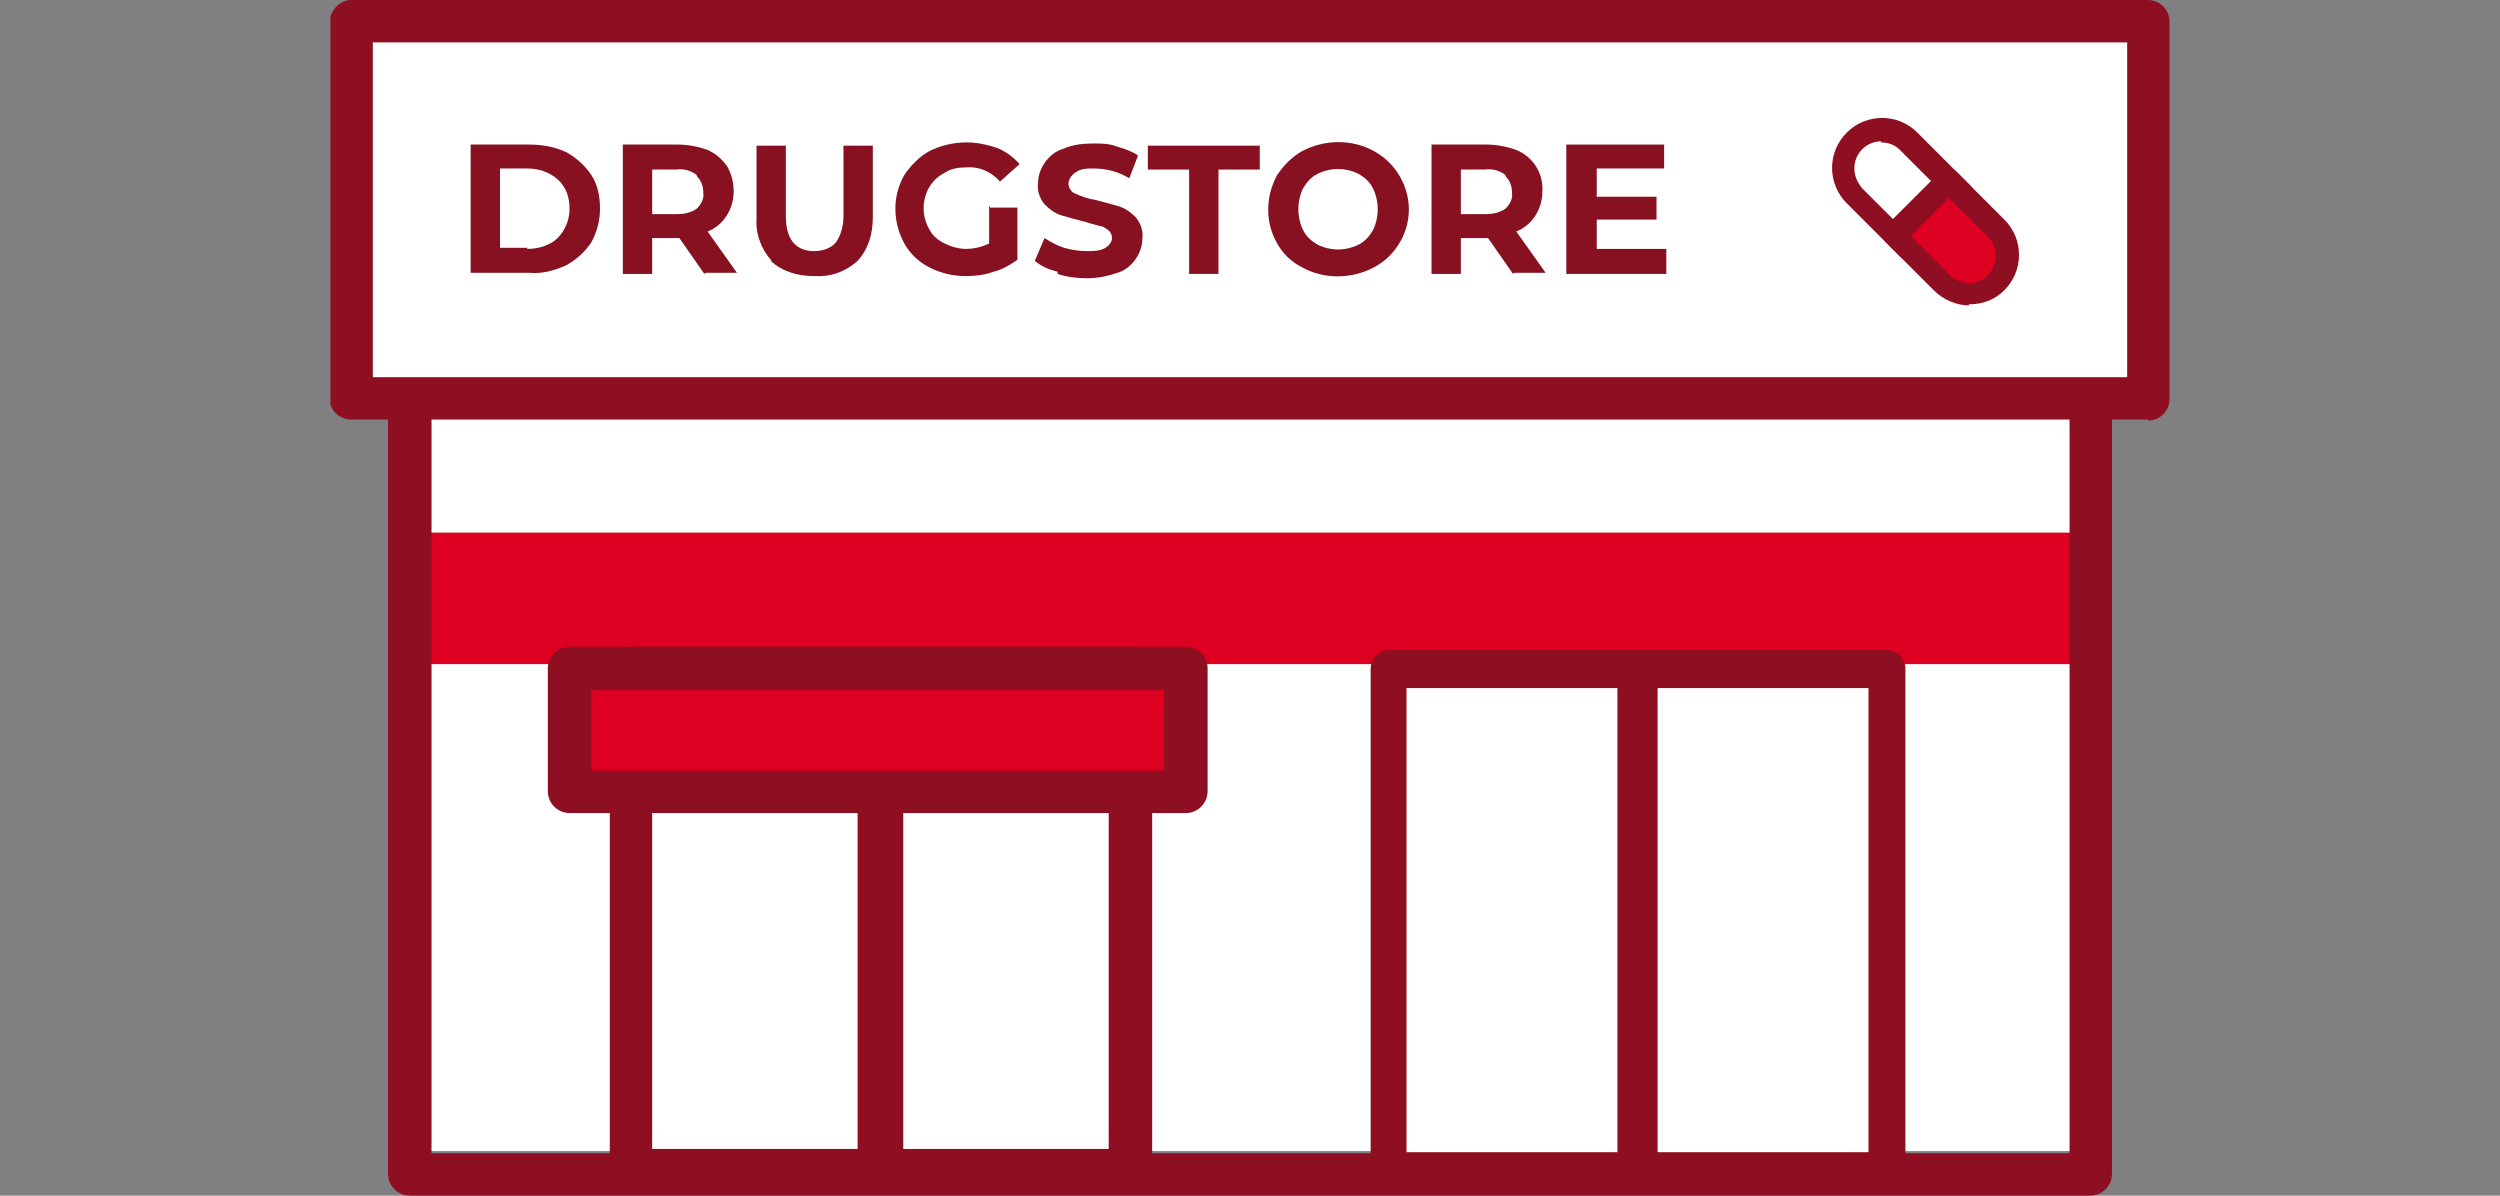 <?xml version="1.0" encoding="UTF-8"?>
<svg id="_グループ_59505" data-name="グループ_59505" xmlns="http://www.w3.org/2000/svg" xmlns:xlink="http://www.w3.org/1999/xlink" version="1.1" viewBox="0 0 230 110">
  <rect x="0" y="0" width="230" height="110" fill="#808080" stroke="none"/>
  <!-- Generator: Adobe Illustrator 29.0.1, SVG Export Plug-In . SVG Version: 2.1.0 Build 192)  -->
  <defs>
    <style>
      .st0 {
        fill: none;
      }

      .st1 {
        fill: #8e0f21;
      }

      .st2 {
        fill: #871120;
      }

      .st3 {
        fill: #fff;
      }

      .st4 {
        fill: #dd0020;
      }

      .st5 {
        clip-path: url(#clippath);
      }
    </style>
    <clipPath id="clippath">
      <rect class="st0" x="30.4" width="169.3" height="110"/>
    </clipPath>
  </defs>
  <rect id="_長方形_87293" data-name="長方形_87293" class="st3" x="38.1" y="4.1" width="153.7" height="101.8"/>
  <rect id="_長方形_87294" data-name="長方形_87294" class="st4" x="38.1" y="49" width="153.7" height="12.1"/>
  <g id="_グループ_59506" data-name="グループ_59506">
    <g class="st5">
      <g id="_グループ_59505-2" data-name="グループ_59505-2">
        <path id="_パス_3986" data-name="パス_3986" class="st1" d="M192.3,110H37.7c-1.1,0-2-.9-2-2h0V5.7c0-1.1.9-2,2-2h154.6c1.1,0,2,.9,2,2v102.3c0,1.1-.9,2-2,2h0M39.7,106.1h150.7V7.7H39.7v98.3Z"/>
        <rect id="_長方形_87295" data-name="長方形_87295" class="st3" x="81.1" y="61.5" width="22.8" height="46.1"/>
        <path id="_パス_3987" data-name="パス_3987" class="st1" d="M104,109.6h-22.8c-1.1,0-2-.9-2-2v-46.1c0-1.1.9-2,2-2h22.8c1.1,0,2,.9,2,2v46.1c0,1.1-.9,2-2,2M83.1,105.7h18.9v-42.2h-18.9v42.2Z"/>
        <rect id="_長方形_87296" data-name="長方形_87296" class="st3" x="58.1" y="61.5" width="22.8" height="46.1"/>
        <path id="_パス_3988" data-name="パス_3988" class="st1" d="M80.9,109.6h-22.8c-1.1,0-2-.9-2-2v-46.1c0-1.1.9-2,2-2h22.8c1.1,0,2,.9,2,2v46.1c0,1.1-.9,2-2,2M60,105.7h18.9v-42.2h-18.9v42.2Z"/>
        <rect id="_長方形_87297" data-name="長方形_87297" class="st4" x="52.4" y="61.5" width="56.7" height="11.3"/>
        <path id="_パス_3989" data-name="パス_3989" class="st1" d="M109.1,74.8h-56.7c-1.1,0-2-.9-2-2v-11.3c0-1.1.9-2,2-2h56.7c1.1,0,2,.9,2,2v11.3c0,1.1-.9,2-2,2M54.4,70.9h52.7v-7.4h-52.7v7.4Z"/>
        <rect id="_長方形_87298" data-name="長方形_87298" class="st3" x="150.8" y="61.5" width="22.8" height="46.1"/>
        <path id="_パス_3990" data-name="パス_3990" class="st1" d="M173.6,109.3h-22.8c-.9,0-1.7-.8-1.7-1.7h0v-46.1c0-.9.8-1.7,1.7-1.7h22.8c.9,0,1.7.8,1.7,1.7v46.1c0,.9-.8,1.7-1.7,1.7M152.5,106h19.4v-42.7h-19.4v42.7Z"/>
        <rect id="_長方形_87299" data-name="長方形_87299" class="st3" x="127.7" y="61.5" width="22.8" height="46.1"/>
        <path id="_パス_3991" data-name="パス_3991" class="st1" d="M150.6,109.3h-22.8c-.9,0-1.7-.8-1.7-1.7h0v-46.1c0-.9.8-1.7,1.7-1.7h22.8c.9,0,1.7.8,1.7,1.7h0v46.1c0,.9-.8,1.7-1.7,1.7h0M129.4,106h19.4v-42.7h-19.4v42.7Z"/>
        <rect id="_長方形_87300" data-name="長方形_87300" class="st3" x="32.3" y="2" width="165.3" height="34.7"/>
        <path id="_パス_3992" data-name="パス_3992" class="st1" d="M197.7,38.6H32.3c-1.1,0-2-.9-2-2s0,0,0,0V2C30.4.9,31.3,0,32.3,0s0,0,0,0h165.3c1.1,0,2,.9,2,2h0v34.7c0,1.1-.9,2-2,2h0M34.3,34.7h161.4V3.9H34.3v30.7Z"/>
        <path id="_パス_3993" data-name="パス_3993" class="st3" d="M175.5,22.9l-4.9-4.9c-1.4-1.4-1.3-3.7,0-5,1.4-1.3,3.6-1.3,5,0l4.9,4.9-5,5Z"/>
        <path id="_パス_3994" data-name="パス_3994" class="st1" d="M175.5,23.9c-.3,0-.5-.1-.7-.3l-4.9-4.9c-1.8-1.8-1.8-4.7,0-6.5,1.8-1.8,4.7-1.8,6.5,0l4.9,4.9c.4.4.4,1.1,0,1.5,0,0,0,0,0,0l-5,5c-.2.2-.5.3-.7.3M173.1,13c-1.4,0-2.5,1.1-2.5,2.5,0,.7.3,1.3.7,1.8l4.2,4.2,3.5-3.5-4.2-4.2c-.5-.5-1.1-.7-1.8-.7"/>
        <path id="_パス_3995" data-name="パス_3995" class="st4" d="M179.3,16.6l4.4,4.4c1.4,1.4,1.4,3.6,0,5-1.4,1.4-3.6,1.4-5,0h0l-4.4-4.4,5-5Z"/>
        <path id="_パス_3996" data-name="パス_3996" class="st1" d="M181.2,28.1c-1.2,0-2.4-.5-3.3-1.4l-4.4-4.4c-.4-.4-.4-1.1,0-1.5,0,0,0,0,0,0l5-5c.4-.4,1.1-.4,1.5,0l4.4,4.4c1.8,1.8,1.8,4.7,0,6.5-.9.9-2,1.3-3.3,1.3M175.8,21.7l3.6,3.6c1,1,2.6,1,3.5,0s1-2.6,0-3.5h0l-3.6-3.6-3.5,3.5Z"/>
        <path id="_パス_3997" data-name="パス_3997" class="st2" d="M43.3,13.3h5.4c1.2,0,2.3.2,3.4.7.9.5,1.7,1.2,2.3,2.1.6.9.8,2,.8,3.1,0,1.1-.3,2.2-.8,3.1-.6.9-1.4,1.6-2.3,2.1-1.1.5-2.2.8-3.4.7h-5.4v-11.9ZM48.5,22.9c1,0,2.1-.3,2.8-1,.7-.7,1.1-1.7,1.1-2.7,0-1-.3-2-1.1-2.7-.8-.7-1.8-1-2.8-1h-2.5v7.3h2.5Z"/>
        <path id="_パス_3998" data-name="パス_3998" class="st2" d="M64.8,25.2l-2.3-3.3h-2.5v3.3h-2.7v-11.9h5.1c.9,0,1.9.2,2.7.5.7.3,1.3.8,1.8,1.5.4.7.6,1.5.6,2.3,0,1.6-.9,3.1-2.4,3.7l2.7,3.8h-2.9ZM64.1,16.1c-.5-.4-1.2-.6-1.9-.5h-2.2v4.1h2.2c.7,0,1.3-.1,1.9-.5.4-.4.7-.9.6-1.5,0-.6-.2-1.1-.6-1.5"/>
        <path id="_パス_3999" data-name="パス_3999" class="st2" d="M71,24c-1-1.1-1.5-2.5-1.4-4v-6.6h2.7v6.5c0,2.1.9,3.2,2.6,3.2.7,0,1.5-.2,2-.8.5-.7.7-1.6.7-2.4v-6.5h2.7v6.6c0,1.5-.4,2.9-1.4,4-1.1,1-2.5,1.5-4,1.4-1.5,0-2.9-.4-4-1.4"/>
        <path id="_パス_4000" data-name="パス_4000" class="st2" d="M91.1,19.1h2.5v4.8c-.7.5-1.4.9-2.2,1.1-.8.3-1.7.4-2.6.4-1.2,0-2.3-.3-3.3-.8-1-.5-1.8-1.3-2.3-2.2-1.1-2-1.1-4.4,0-6.3.6-.9,1.4-1.7,2.3-2.2,1-.5,2.2-.8,3.4-.8,1,0,1.9.2,2.8.5.8.3,1.6.9,2.1,1.5l-1.8,1.6c-.8-.9-1.9-1.4-3.1-1.3-.7,0-1.4.1-2,.5-.6.3-1.1.8-1.4,1.3-.7,1.2-.7,2.7,0,3.9.3.6.8,1,1.4,1.3.6.3,1.3.5,2,.5.7,0,1.5-.2,2.1-.5v-3.5Z"/>
        <path id="_パス_4001" data-name="パス_4001" class="st2" d="M97.3,25c-.8-.2-1.5-.5-2.1-1l.9-2.1c.6.4,1.2.7,1.8.9.7.2,1.4.3,2.1.3.6,0,1.2,0,1.7-.3.3-.2.6-.5.6-.9,0-.3-.1-.5-.3-.7-.3-.2-.5-.4-.8-.4-.3-.1-.8-.2-1.4-.4-.8-.2-1.5-.4-2.2-.6-.6-.2-1.1-.6-1.5-1-.4-.5-.7-1.2-.6-1.9,0-.7.2-1.3.6-1.9.4-.6,1-1.1,1.7-1.3.9-.4,1.8-.5,2.8-.5.7,0,1.5,0,2.2.3.7.2,1.3.4,1.9.8l-.8,2.1c-1-.6-2.1-.9-3.3-.9-.6,0-1.2,0-1.7.4-.3.2-.6.6-.6,1,0,.4.3.8.6.9.6.3,1.3.5,1.9.6.8.2,1.5.4,2.2.6.6.2,1.1.6,1.5,1,.4.5.7,1.2.6,1.9,0,.7-.2,1.3-.6,1.9-.4.6-1,1.1-1.7,1.3-.9.3-1.8.5-2.8.5-.9,0-1.8-.1-2.7-.4"/>
        <path id="_パス_4002" data-name="パス_4002" class="st2" d="M109.4,15.6h-3.8v-2.2h10.3v2.2h-3.8v9.6h-2.7v-9.6Z"/>
        <path id="_パス_4003" data-name="パス_4003" class="st2" d="M119.8,24.6c-1-.5-1.8-1.3-2.3-2.2-1.1-1.9-1.1-4.3,0-6.3.6-.9,1.4-1.7,2.3-2.2,2.1-1.1,4.6-1.1,6.6,0,2.9,1.6,4.1,5.2,2.5,8.2-.6,1.1-1.4,1.9-2.5,2.5-2.1,1.1-4.6,1.1-6.6,0M125,22.5c.6-.3,1-.8,1.3-1.3.6-1.2.6-2.7,0-3.9-.3-.6-.8-1-1.3-1.3-1.2-.6-2.6-.6-3.8,0-.6.3-1,.8-1.3,1.3-.6,1.2-.6,2.7,0,3.9.3.6.8,1,1.3,1.3,1.2.6,2.6.6,3.8,0"/>
        <path id="_パス_4004" data-name="パス_4004" class="st2" d="M139.2,25.2l-2.3-3.3h-2.5v3.3h-2.7v-11.9h5.1c.9,0,1.9.2,2.7.5,1.5.6,2.5,2.1,2.4,3.8,0,1.6-.9,3.1-2.4,3.7l2.7,3.8h-2.9ZM138.5,16.1c-.5-.4-1.2-.6-1.9-.5h-2.2v4.1h2.2c.7,0,1.3-.1,1.9-.5.4-.4.7-.9.6-1.5,0-.6-.2-1.1-.6-1.5"/>
        <path id="_パス_4005" data-name="パス_4005" class="st2" d="M153.3,23v2.2h-9.2v-11.9h9v2.2h-6.2v2.6h5.5v2.1h-5.5v2.7h6.4Z"/>
      </g>
    </g>
  </g>
</svg>
